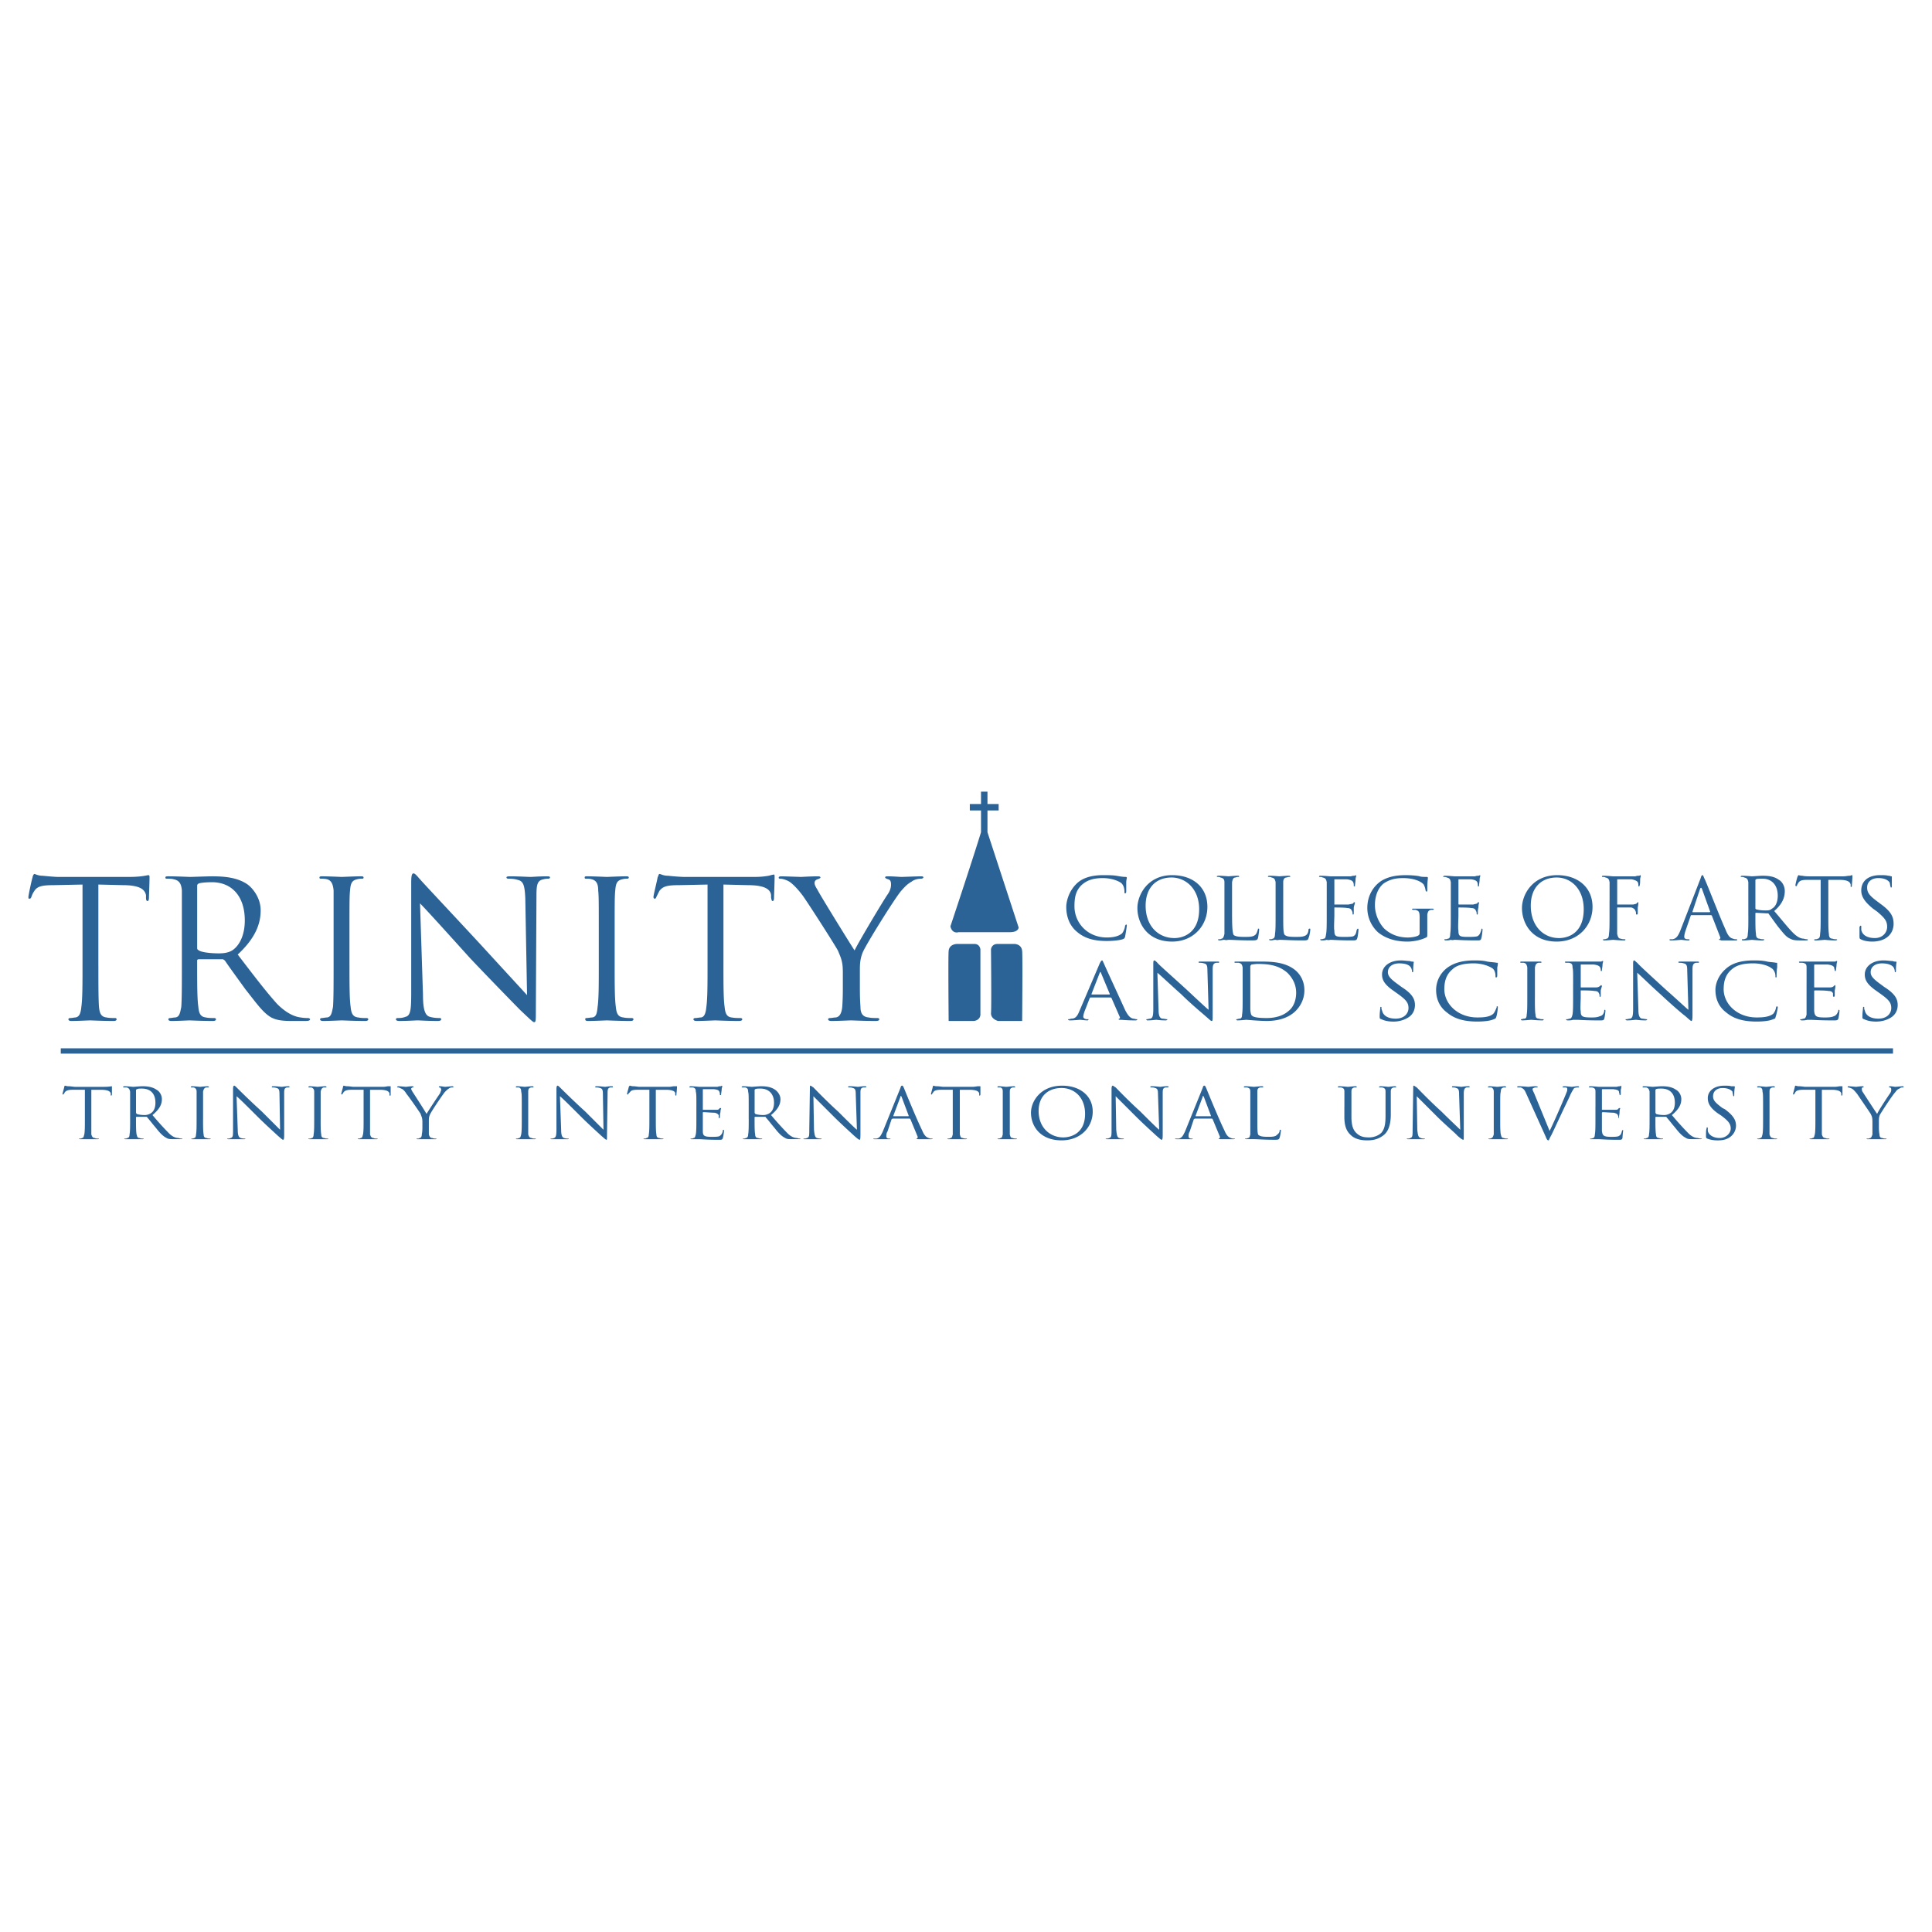 <svg xmlns="http://www.w3.org/2000/svg" width="2500" height="2500" viewBox="0 0 192.756 192.756"><path fill-rule="evenodd" clip-rule="evenodd" fill="#fff" d="M0 0h192.756v192.756H0V0z"/><path d="M9.816 96.35c0 1.818 0 3.285.059 4.105.059.588.176.998.763 1.057.235.059.704.059.88.059.059 0 .117.059.117.117 0 .117-.117.176-.293.176-1.056 0-2.229-.059-2.347-.059s-1.291.059-1.877.059c-.176 0-.293-.059-.293-.176 0-.059.059-.117.176-.117.176 0 .411-.059.528-.059.411-.059.528-.469.587-1.057.117-.82.117-2.287.117-4.105v-8.097l-2.875.059c-1.173 0-1.643.118-1.936.586-.234.352-.234.47-.293.587-.059.176-.117.176-.234.176-.059 0-.059-.059-.059-.176 0-.176.353-1.819.411-1.936 0-.118.117-.352.176-.352.117 0 .352.176.821.176.587.059 1.291.117 1.525.117h7.157c1.232 0 1.76-.176 1.877-.176.117 0 .117.117.117.176 0 .587-.059 1.937-.059 2.112 0 .176-.059.293-.118.293-.117 0-.176-.059-.176-.352v-.234c-.117-.528-.528-.998-2.347-.998l-2.405-.059v8.098h.001zM19.672 88.37c0-.117.059-.176.176-.235.176-.059.704-.117 1.291-.117 1.995 0 3.285 1.408 3.285 3.813 0 1.467-.528 2.464-1.173 2.934-.411.293-.938.352-1.408.352-.88 0-1.76-.117-1.995-.293-.118-.059-.176-.117-.176-.235V88.37zm-1.526 7.921c0 1.818 0 3.344-.059 4.164-.117.588-.176.998-.586 1.057-.176 0-.411.059-.528.059-.117 0-.176.059-.176.117 0 .117.117.176.293.176.586 0 1.76-.059 1.818-.059s1.291.059 2.347.059c.176 0 .293-.059.293-.176 0-.059-.059-.117-.176-.117-.176 0-.587 0-.822-.059-.586-.059-.704-.469-.762-1.057-.118-.82-.118-2.346-.118-4.164v-.47c0-.059.059-.117.176-.117h2.346c.118 0 .118.059.235.117.352.529 1.291 1.818 2.054 2.875 1.114 1.408 1.76 2.348 2.581 2.816.469.234.938.352 2.053.352h1.349c.353 0 .47-.059.47-.176 0-.059-.117-.117-.176-.117-.118 0-.411 0-.763-.059-.469-.059-1.291-.293-2.346-1.35-1.115-1.232-2.406-2.934-3.931-4.928 1.702-1.584 2.288-2.992 2.288-4.4 0-1.291-.821-2.229-1.291-2.581-.998-.704-2.288-.822-3.52-.822-.587 0-1.995.059-2.229.059-.117 0-1.291-.059-2.17-.059-.176 0-.293 0-.293.118 0 .117.059.117.176.117.176 0 .469 0 .645.059.586.117.763.469.821 1.114v7.452h.001zM34.867 96.291c0 1.877 0 3.344.117 4.164.059.588.176.998.763 1.057.234.059.646.059.821.059.117 0 .176.059.176.117 0 .117-.117.176-.293.176-1.056 0-2.229-.059-2.347-.059s-1.291.059-1.877.059c-.176 0-.293-.059-.293-.176 0-.059.059-.117.176-.117.117 0 .352-.059.528-.059.411-.059.469-.469.587-1.057.059-.82.059-2.287.059-4.164v-3.345-4.107c-.059-.645-.235-.997-.646-1.114-.234-.059-.469-.059-.587-.059-.117 0-.176 0-.176-.117 0-.118.117-.118.293-.118.645 0 1.819.059 1.936.059s1.291-.059 1.877-.059c.176 0 .293 0 .293.118 0 .117-.059.117-.176.117-.117 0-.234 0-.469.059-.528.117-.645.41-.704 1.114-.059.587-.059 1.115-.059 4.107v3.345h.001zM42.2 99.223c0 1.584.235 2.113.704 2.23.411.117.821.117.997.117.059 0 .118.059.118.117 0 .117-.118.176-.352.176-1.056 0-1.819-.059-1.995-.059-.176 0-.997.059-1.818.059-.234 0-.352-.059-.352-.176 0-.059.059-.117.176-.117.176 0 .469 0 .763-.117.528-.117.586-.705.586-2.406v-10.97c0-.704.059-.938.235-.938s.469.411.645.587c.293.352 3.168 3.402 6.101 6.57 1.878 2.054 3.99 4.341 4.576 4.988l-.176-9.681c-.059-1.232-.176-1.701-.763-1.818-.352-.118-.763-.118-.938-.118-.117 0-.176-.059-.176-.117 0-.118.176-.118.41-.118.821 0 1.76.059 1.995.059.176 0 .822-.059 1.584-.059.235 0 .352 0 .352.118 0 .059-.059.117-.176.117s-.235 0-.47.059c-.645.117-.704.586-.704 1.701l-.059 11.205c0 1.232 0 1.35-.176 1.35-.117 0-.352-.234-1.408-1.232-.176-.176-2.933-2.99-4.987-5.162-2.171-2.405-4.341-4.811-4.987-5.456l.295 9.091zM61.325 96.291c0 1.877 0 3.344.117 4.164.059.588.176.998.763 1.057.235.059.645.059.821.059.118 0 .176.059.176.117 0 .117-.117.176-.293.176-1.056 0-2.289-.059-2.347-.059-.117 0-1.29.059-1.877.059-.235 0-.293-.059-.293-.176 0-.059 0-.117.117-.117.176 0 .411-.059.587-.059.411-.059.469-.469.528-1.057.118-.82.118-2.287.118-4.164v-3.345c0-2.992 0-3.52-.059-4.107 0-.645-.176-.997-.646-1.114-.176-.059-.41-.059-.586-.059-.059 0-.117 0-.117-.117 0-.118.059-.118.293-.118.646 0 1.818.059 1.936.059.059 0 1.291-.059 1.819-.059.235 0 .352 0 .352.118 0 .117-.117.117-.176.117-.117 0-.235 0-.47.059-.528.117-.646.41-.704 1.114-.059.587-.059 1.115-.059 4.107v3.345zM72.178 96.35c0 1.818 0 3.285.117 4.105.059.588.176.998.704 1.057.293.059.704.059.88.059.117 0 .176.059.176.117 0 .117-.117.176-.352.176-1.056 0-2.229-.059-2.347-.059-.059 0-1.291.059-1.819.059-.235 0-.352-.059-.352-.176 0-.059.059-.117.176-.117.176 0 .411-.059.586-.059.353-.059.47-.469.528-1.057.117-.82.117-2.287.117-4.105v-8.097l-2.816.059c-1.231 0-1.643.118-1.994.586l-.293.587c-.059.176-.117.176-.176.176-.059 0-.117-.059-.117-.176 0-.176.411-1.819.411-1.936.059-.118.117-.352.176-.352.176 0 .352.176.88.176a21.01 21.01 0 0 0 1.525.117h7.099c.646 0 1.056-.059 1.408-.117.235-.059.411-.117.528-.117.059 0 .059.117.059.234 0 .587-.059 1.937-.059 2.112 0 .176-.059.293-.117.293-.117 0-.117-.059-.176-.352v-.234c-.059-.528-.528-.998-2.347-.998l-2.405-.059v8.098zM84.087 96.877c0-.998-.234-1.408-.469-1.995-.118-.293-2.816-4.517-3.52-5.514-.528-.704-.997-1.173-1.35-1.408-.293-.176-.704-.293-.88-.293-.117 0-.176 0-.176-.117 0-.059.059-.118.235-.118.411 0 1.877.059 1.995.059.117 0 .88-.059 1.701-.059.176 0 .234.059.234.118s-.117.117-.293.176c-.176.059-.293.176-.293.352 0 .235.117.411.293.704.293.587 3.344 5.515 3.696 6.043.352-.763 2.875-4.987 3.286-5.574.293-.411.352-.762.352-.997 0-.293-.059-.469-.293-.528-.176-.059-.293-.118-.293-.176 0-.118.117-.118.293-.118.528 0 1.173.059 1.349.059.118 0 1.525-.059 1.936-.059.117 0 .234 0 .234.118 0 .059-.117.117-.234.117-.234 0-.646.059-.938.293-.411.235-.646.47-1.056.938-.646.763-3.461 5.28-3.813 6.102-.293.704-.293 1.292-.293 1.877v1.701c0 .293 0 1.057.059 1.877 0 .588.176.998.822 1.057.235.059.704.059.879.059.118 0 .176.059.176.117 0 .117-.117.176-.352.176-1.114 0-2.347-.059-2.464-.059s-1.349.059-1.936.059c-.235 0-.352-.059-.352-.176 0-.059.059-.117.176-.117.176 0 .411-.059.587-.059.411-.059.587-.469.646-1.057.059-.82.059-1.584.059-1.936v-1.642h-.003zM94.647 101.863h2.522s.705-.059.646-.762v-6.395s-.059-.528-.588-.528h-1.76s-.763 0-.821.704c-.057.47.001 6.981.001 6.981zM101.98 101.863h-2.404s-.705-.176-.705-.762c.059-.529 0-6.395 0-6.395s.059-.528.646-.528h1.701s.703 0 .762.704c.059.41 0 6.981 0 6.981zM98.52 83.032v-2.171h1.115v-.646H98.52v-1.231h-.645v1.231h-1.116v.646h1.116v2.171c-.822 2.699-3.051 9.386-3.051 9.386s.117.763.821.587h5.104c.881 0 .881-.469.881-.469l-3.11-9.504zM107.496 93.005c-.881-.704-1.115-1.702-1.115-2.523 0-.528.234-1.525.998-2.288.527-.528 1.348-.88 2.697-.88.41 0 .881 0 1.291.059.352.059.645.117.939.117.117 0 .117.059.117.118s-.059.176-.059.469v.88c0 .118-.059.176-.117.176s-.059-.059-.059-.176c0-.352-.119-.704-.354-.88-.352-.234-.996-.469-1.818-.469-1.174 0-1.701.352-2.053.646-.646.586-.764 1.291-.764 2.17 0 1.643 1.291 3.109 3.227 3.109.646 0 1.174-.117 1.525-.411.178-.234.295-.586.295-.763.059-.059.059-.117.117-.117s.059.059.059.117-.117.822-.176 1.115c-.059.176-.117.176-.236.234-.352.118-1.055.176-1.584.176-1.346.001-2.227-.293-2.93-.879zM114.301 90.365c0-1.877 1.115-2.816 2.582-2.816 1.406 0 2.756 1.115 2.756 3.168 0 2.464-1.701 2.875-2.463 2.875-1.643-.001-2.875-1.233-2.875-3.227zm-.822.234c0 1.525.998 3.344 3.463 3.344 2.111 0 3.52-1.584 3.52-3.461 0-1.994-1.467-3.168-3.52-3.168-2.407 0-3.463 1.936-3.463 3.285zM122.924 91.362c0 1.232.059 1.819.176 1.936.178.117.412.176 1.057.176.527 0 .881 0 1.115-.234.117-.118.176-.352.234-.528 0-.059 0-.059.059-.059s.059 0 .059.117c0 .059-.059.587-.117.821-.059.176-.117.235-.586.235-1.291 0-1.879-.059-2.348-.059-.059 0-.234.059-.41 0-.176 0-.352.059-.469.059s-.178-.059-.178-.059c0-.059.061-.059.119-.059s.176 0 .234-.059c.176 0 .234-.234.293-.469v-3.344-1.819c0-.293-.117-.411-.41-.469-.059-.059-.176-.059-.295-.059 0 0-.059 0-.059-.059 0 0 .059-.059.178-.059.352 0 .938.059.996.059 0 0 .646-.059.939-.059.117 0 .117.059.117.059 0 .059 0 .059-.059.059s-.176 0-.293.059c-.236 0-.295.176-.354.469V91.362h.002zM128.029 91.362c0 1.232 0 1.819.176 1.936s.352.176 1.055.176c.471 0 .881 0 1.115-.234.117-.118.176-.352.176-.528.059-.059.059-.059.117-.059s.059 0 .059.117c0 .059-.059.587-.176.821-.059.176-.059.235-.527.235-1.291 0-1.877-.059-2.406-.059 0 0-.176.059-.352 0-.176 0-.352.059-.469.059s-.176-.059-.176-.059c0-.059 0-.059.059-.059.117 0 .234 0 .293-.059.176 0 .234-.234.234-.469.059-.353.059-.998.059-1.819v-1.525-1.819c-.059-.293-.117-.411-.41-.469-.059-.059-.234-.059-.293-.059s-.059 0-.059-.059c0 0 .059-.059.117-.059.41 0 .996.059.996.059.059 0 .705-.059.998-.059.059 0 .117.059.117.059 0 .059 0 .059-.059.059s-.176 0-.293.059c-.234 0-.352.176-.352.469V91.362h.001zM132.369 89.837v-1.819c-.059-.293-.117-.411-.41-.469-.059-.059-.234-.059-.293-.059h-.059c0-.059 0-.117.117-.117.41 0 .939.059.998.059h2.053c.176-.059.293-.059.352-.059s.117-.059.117-.059c.059 0 .059.059.059.117s-.059.118-.059.353c0 .117-.059.469-.059.586 0 .059 0 .059-.059.059s-.059 0-.059-.059 0-.235-.059-.352-.176-.234-.645-.293h-1.232v2.523h1.408c.234-.059.352-.059.469-.117.059-.117.059-.117.117-.117 0 0 .059 0 .059.059s-.059.176-.117.469v.528c0 .058 0 .176-.059.176s-.059-.059-.059-.059c0-.117 0-.176-.059-.293-.059-.118-.117-.294-.469-.294-.234-.059-1.115-.059-1.232-.059-.059 0-.059 0-.059.059v.763c0 .293-.059 1.291 0 1.466 0 .587.117.646.998.646.234 0 .645 0 .879-.059.234-.117.293-.293.352-.646.059-.059.059-.117.117-.117s.059.059.059.117c0 .118-.059.646-.117.821-.059.235-.176.235-.527.235-1.291 0-1.877-.059-2.17-.059 0 0-.178.059-.354 0-.176.059-.352.059-.527.059-.059 0-.117-.059-.117-.059 0-.059 0-.059.059-.059s.176 0 .293-.059c.176 0 .176-.176.234-.469.059-.353.059-.998.059-1.819v-1.524h.001zM141.639 91.656c0-.704-.059-.763-.41-.88h-.293l-.059-.059c0-.059.059-.059.117-.059H142.871c.117 0 .176 0 .176.059l-.059.059h-.234c-.234.059-.293.176-.352.469v1.819c0 .411 0 .411-.117.469-.588.293-1.35.411-1.877.411-.705 0-1.938-.117-2.936-.938a3.31 3.31 0 0 1-1.055-2.406c0-1.349.703-2.288 1.467-2.757.82-.47 1.701-.528 2.404-.528.529 0 1.174.059 1.35.117s.469.059.705.059c.117 0 .117.059.117.118 0 .118-.059.352-.059 1.173 0 .117 0 .176-.117.176 0 0 0-.059-.059-.117 0-.117-.061-.352-.178-.586-.234-.293-.938-.646-2.053-.646-.586 0-1.232.059-1.936.528-.527.411-.881 1.174-.881 2.171 0 1.173.646 2.053.939 2.347.703.646 1.525.88 2.348.88.293 0 .762-.059.996-.176.117-.059.176-.117.176-.293v-1.41h.003zM144.748 89.837v-1.819c-.059-.293-.117-.411-.41-.469-.059-.059-.234-.059-.293-.059h-.059c0-.059.059-.117.117-.117.41 0 .996.059.996.059h2.055c.176-.059.293-.059.352-.059s.117-.059.176-.059v.117c0 .058-.059.118-.059.353 0 .117-.059.469-.059.586 0 .059 0 .059-.059.059s-.059 0-.059-.059 0-.235-.059-.352-.176-.234-.646-.293h-1.172c-.059 0-.059 0-.059.059v2.347c0 .059 0 .117.059.117h1.408c.176-.059.293-.059.41-.117.059-.117.059-.117.117-.117 0 0 .059 0 .059.059s-.059.176-.059.469c-.059.176-.059.47-.059.528s0 .176-.059.176-.059-.059-.059-.059c0-.117 0-.176-.059-.293-.059-.118-.117-.294-.471-.294-.234-.059-1.113-.059-1.23-.059-.059 0-.059 0-.059.059v.763c0 .293-.059 1.291 0 1.466 0 .587.117.646.996.646.234 0 .646 0 .881-.059.234-.117.293-.293.41-.646 0-.059 0-.117.059-.117s.059.059.059.117c0 .118-.059.646-.117.821-.059.235-.117.235-.469.235-1.35 0-1.936-.059-2.23-.059 0 0-.176.059-.352 0-.176.059-.352.059-.527.059-.059 0-.117-.059-.117-.059 0-.059 0-.059.059-.059.117 0 .176 0 .293-.059.176 0 .234-.176.234-.469.059-.353.059-.998.059-1.819v-1.524h.002zM152.727 90.365c0-1.877 1.115-2.816 2.582-2.816 1.408 0 2.699 1.115 2.699 3.168 0 2.464-1.643 2.875-2.465 2.875-1.584-.001-2.816-1.233-2.816-3.227zm-.879.234c0 1.525.996 3.344 3.461 3.344 2.17 0 3.578-1.584 3.578-3.461 0-1.994-1.525-3.168-3.52-3.168-2.465 0-3.519 1.936-3.519 3.285zM160.588 89.837v-1.819c-.059-.293-.117-.411-.41-.469-.059-.059-.234-.059-.293-.059h-.059c0-.059 0-.117.117-.117.41 0 .938.059.996.059h2.23c.117-.059.293-.059.352-.059s.117-.059.117-.059c.059 0 .059.059.059.117s-.059.118-.059.353c0 .117 0 .469-.059.586 0 0 0 .059-.059.059s-.059 0-.059-.059c0-.117 0-.235-.059-.352s-.293-.234-.645-.293h-1.35c-.059 0-.059 0-.059.117v2.347c0 .059 0 .059.059.059h1.525c.234-.059.352-.059.41-.176.059-.059.059-.059.117-.059v.059c0 .059 0 .176-.059.469v.528c0 .117 0 .176-.117.176 0 0-.059 0-.059-.059 0-.117 0-.234-.059-.293 0-.118-.176-.294-.41-.353h-1.35c-.059 0-.059 0-.059.059v2.582c.059.234.117.469.352.469.117.059.352.059.41.059s.059 0 .059.059c0 0 0 .059-.117.059-.469 0-1.057-.059-1.115-.059s-.586.059-.879.059c-.059 0-.117 0-.117-.059s0-.059.059-.059c.117 0 .176 0 .293-.059.176 0 .234-.234.234-.469.059-.353.059-.998.059-1.819v-1.525h.004zM168.859 91.01v-.059l.764-2.288c.059-.117.117-.117.176 0l.822 2.288s0 .059-.059.059h-1.703zm-1.23 1.878c-.176.411-.354.762-.764.821h-.234c-.058 0-.059 0-.059.059s.059.059.176.059c.41 0 .881-.059.998-.059.059 0 .469.059.645.059.117 0 .176 0 .176-.059s-.059-.059-.117-.059h-.059c-.176 0-.352-.059-.352-.234s.059-.411.117-.586l.527-1.525c0-.059.059-.059.117-.059h1.879c.059 0 .059 0 .117.059l.82 2.112c.059.117 0 .176-.059.234-.059 0-.059 0-.059.059 0 0 .117 0 .234.059h1.408c.117 0 .176 0 .176-.059s0-.059-.059-.059c-.117 0-.234 0-.352-.059-.234-.059-.469-.176-.762-.938-.588-1.291-1.938-4.811-2.113-5.104-.117-.293-.117-.293-.176-.293s-.117.059-.176.293l-2.049 5.279zM175.137 87.784l.059-.059c.119-.059.354-.059.646-.059.939 0 1.525.646 1.525 1.702 0 .646-.234 1.114-.586 1.291-.178.176-.412.176-.646.176-.41 0-.762-.059-.939-.117-.059-.059-.059-.059-.059-.118v-2.816zm-.703 3.578c0 .821 0 1.466-.059 1.819 0 .234-.059.469-.234.469-.059.059-.176.059-.293.059-.059 0-.059 0-.059.059s.059.059.176.059c.234 0 .82-.059.82-.059.059 0 .588.059 1.057.059.117 0 .176-.059.176-.059 0-.059 0-.059-.059-.059-.117 0-.293 0-.41-.059-.293 0-.354-.234-.354-.469-.059-.353-.059-.998-.059-1.819v-.235s0-.059.059-.059l1.115.059h.117c.176.235.588.821.939 1.291.527.646.82 1.056 1.232 1.232.234.117.41.176.938.176h.646c.117 0 .176 0 .176-.059s0-.059-.059-.059-.178 0-.352-.059c-.236 0-.588-.117-1.057-.586-.527-.528-1.115-1.291-1.877-2.17.82-.704 1.055-1.35 1.055-1.995 0-.586-.352-.997-.586-1.114-.469-.353-1.057-.411-1.643-.411-.234 0-.939.059-1.057.059 0 0-.586-.059-.996-.059-.059 0-.117.059-.117.059 0 .059 0 .059.059.059s.234 0 .293.059c.293.059.352.176.41.469v3.343h.003zM182.412 91.362c0 .821 0 1.466.059 1.819 0 .234.059.469.352.469.117.059.293.059.352.059s.119 0 .119.059c0 0-.061.059-.178.059-.469 0-1.055-.059-1.055-.059-.059 0-.646.059-.881.059-.117 0-.176 0-.176-.059s.059-.059.117-.059.176 0 .234-.059c.178 0 .234-.234.234-.469.059-.353.059-.998.059-1.819v-3.579h-1.289c-.588 0-.764.059-.939.293-.059.118-.117.176-.117.235-.059.059-.059.118-.117.118 0 0-.059-.059-.059-.118s.176-.822.234-.88l.059-.117c.059 0 .176.059.41.059.234.059.588.059.705.059h3.344c.293 0 .469-.059.645-.059.117 0 .176-.059.234-.059s.059.059.059.117c0 .294-.059.88-.059.939 0 .059 0 .118-.059.118s-.059 0-.059-.118v-.117c-.059-.235-.234-.469-1.113-.469h-1.115v3.578zM185.639 93.708c-.117-.059-.117-.117-.117-.352v-.88c.059-.059.059-.118.117-.118 0 0 .059 0 .059.059v.352c.117.587.703.821 1.35.821.82 0 1.232-.586 1.232-1.114 0-.587-.234-.88-.998-1.525l-.41-.293c-.939-.763-1.174-1.291-1.174-1.819 0-.938.703-1.525 1.877-1.525.352 0 .588 0 .822.059.176 0 .234.059.293.059s.059 0 .059.059v.88c0 .118 0 .176-.059.176s-.059 0-.059-.059c-.059-.118-.059-.353-.117-.47-.059-.059-.293-.411-1.115-.411-.645 0-1.115.352-1.115.939 0 .528.236.821 1.115 1.467l.234.176c1.057.763 1.291 1.291 1.291 1.994 0 .353-.117.998-.762 1.408-.354.235-.881.352-1.35.352-.412 0-.822-.058-1.173-.235zM108.963 99.223c-.061 0-.061 0-.061-.059l.822-2.111c.059-.117.059-.117.117 0l.881 2.111c0 .059 0 .059-.059.059h-1.7zm-1.291 1.701c-.176.412-.354.705-.764.705-.059 0-.176.059-.293.059h-.059c0 .059.059.117.176.117.41 0 .939-.059 1.057-.059.059 0 .469.059.703.059.059 0 .117-.059.117-.117h-.176c-.176 0-.352-.117-.352-.234 0-.176.059-.352.117-.529l.527-1.348c.059-.059.059-.059.117-.059h1.938c.059 0 .059 0 .117.059l.82 1.877c.059.117 0 .176-.059.176l-.059.059c0 .059.117.059.293.059.646.059 1.291.059 1.408.059s.176-.059.176-.117h-.059c-.117 0-.234-.059-.352-.059-.234-.059-.469-.176-.82-.881-.529-1.172-1.996-4.341-2.113-4.634-.117-.235-.117-.293-.176-.293s-.117.059-.234.293l-2.05 4.808zM115.592 100.748c0 .588.117.822.352.881.176 0 .41.059.469.059h.059c0 .059-.059.117-.176.117-.527 0-.879-.059-.938-.059s-.471.059-.881.059c-.059 0-.117-.059-.117-.117h.059c.059 0 .234-.059.352-.059.234-.059.293-.293.293-.998v-4.399c0-.293 0-.411.117-.411.059 0 .236.176.295.235.117.176 1.525 1.407 2.934 2.698.879.822 1.877 1.76 2.17 1.994l-.117-3.93c0-.469-.059-.646-.352-.704-.178-.059-.354-.059-.471-.059-.059 0-.059-.059-.059-.059 0-.059.059-.059.176-.059h1.759c.061 0 .119 0 .119.059 0 0 0 .059-.059.059h-.236c-.293.059-.352.235-.352.704v4.518c0 .527 0 .586-.117.586-.059 0-.176-.117-.645-.527-.059-.059-1.408-1.174-2.348-2.113-1.055-.938-2.111-1.936-2.404-2.17l.118 3.695zM124.744 98.051v-1.644c0-.058.059-.116.117-.176.059 0 .41-.059.586-.059 1.115 0 2.111.118 2.992.88.352.352.879.998.879 1.994 0 .705-.234 1.408-.762 1.82-.527.469-1.291.703-2.17.703-1.057 0-1.408-.117-1.525-.293-.059-.059-.117-.41-.117-.588v-2.637zm-.764 1.467c0 .762 0 1.406-.059 1.701 0 .234-.059.41-.234.41-.117 0-.234.059-.293.059h-.059c0 .059.059.117.117.117.293 0 .879-.059.879-.059.117 0 1.291.117 2.055.117 1.525 0 2.346-.527 2.756-.881.529-.469.998-1.23.998-2.17 0-.938-.41-1.584-.881-1.994-1.113-.939-2.756-.88-3.695-.88h-1.232-.996c-.117 0-.176 0-.176.059s.059.059.117.059h.293c.293.059.352.176.41.47v2.992zM137.826 101.688c-.176-.059-.176-.059-.176-.293 0-.412.059-.705.059-.822 0-.059 0-.117.059-.117s.059 0 .059.059c0 .117 0 .176.059.293.117.588.703.822 1.35.822.879 0 1.289-.527 1.289-1.057 0-.527-.234-.82-1.055-1.408l-.41-.293c-.939-.645-1.174-1.113-1.174-1.643 0-.821.762-1.408 1.877-1.408.352 0 .646.059.881.059.176.059.234.059.293.059s.117 0 .117.059c0 0-.059.294-.059.822 0 .117 0 .176-.059.176s-.059-.059-.059-.117-.059-.293-.117-.352c-.059-.118-.293-.411-1.174-.411-.588 0-1.115.293-1.115.88 0 .41.293.705 1.115 1.291l.234.176c1.115.703 1.35 1.232 1.35 1.818 0 .352-.117.939-.762 1.291a2.802 2.802 0 0 1-1.41.352c-.41-.002-.82-.061-1.172-.236zM144.396 101.043c-.881-.646-1.115-1.525-1.115-2.289 0-.527.176-1.408.998-2.111.586-.47 1.408-.822 2.816-.822.352 0 .879 0 1.289.117.354.059.646.059.939.118.117 0 .117 0 .117.059s0 .177-.059.411v.82c0 .117-.059.176-.117.176s-.059-.059-.059-.176c0-.293-.117-.645-.352-.762-.352-.234-1.057-.47-1.818-.47-1.232 0-1.82.293-2.113.587-.645.527-.82 1.232-.82 1.994 0 1.467 1.35 2.816 3.285 2.816.703 0 1.232-.059 1.584-.352.176-.178.293-.529.352-.646 0-.117 0-.117.059-.117s.059.059.059.117-.059.705-.176.998c-.059.117-.059.117-.234.176-.352.176-1.057.234-1.643.234-1.349.001-2.288-.292-2.992-.878zM153.137 99.518c0 .762 0 1.406.061 1.701 0 .234.059.41.352.41.117.059.293.059.41.059h.059c0 .059-.059.117-.117.117-.527 0-1.115-.059-1.115-.059-.059 0-.645.059-.938.059-.059 0-.117-.059-.117-.117h.059c.059 0 .176-.059.293-.059.176 0 .234-.176.234-.41.059-.295.059-.939.059-1.701v-1.35-1.643c-.059-.294-.117-.411-.352-.47h-.234c-.058 0-.117 0-.117-.059s.059-.059.176-.059h1.819c.059 0 .117 0 .117.059s0 .059-.059.059h-.234c-.234.059-.293.176-.354.47V99.518h-.002zM156.951 98.168c0-1.174 0-1.408-.059-1.643 0-.294-.059-.411-.352-.47h-.354l-.059-.059c0-.059.059-.059.176-.059h3.463c.059-.059.117-.059.176-.059v.059c0 .059-.059.176-.059.353 0 .116-.059.41-.059.527 0 .059 0 .059-.059.059s-.059 0-.059-.059 0-.176-.059-.293c-.059-.118-.178-.234-.646-.294h-1.232c-.058 0-.059 0-.059.06v2.17c0 .059 0 .059.059.059h1.408c.234 0 .354-.059.412-.117.117-.059.117-.117.176-.117 0 0 .059.059.059.117 0 0-.059.176-.117.41v.471c0 .059 0 .174-.059.174s-.059-.057-.059-.115 0-.119-.059-.236c-.061-.117-.119-.234-.471-.234-.234-.059-1.174-.059-1.291-.059-.059 0-.059 0-.059.059v.646c0 .293-.059 1.172 0 1.35 0 .527.117.645 1.057.645.234 0 .586 0 .822-.117.293-.059.41-.234.469-.527 0-.119 0-.119.059-.119s.059.059.059.119c0 .057-.059.586-.117.762s-.117.176-.527.176c-1.35 0-1.938-.059-2.23-.059h-.352c-.176.059-.41.059-.527.059-.119 0-.178-.059-.178-.117h.119c.059 0 .176-.059.234-.059.176 0 .234-.176.293-.41.059-.352.059-.939.059-1.701v-1.352h.002zM163.463 100.748c0 .588.117.822.352.881.176 0 .352.059.471.059h.059c0 .059-.059.117-.178.117-.527 0-.879-.059-.938-.059-.117 0-.469.059-.881.059-.117 0-.176-.059-.176-.117h.117c.058 0 .234-.059.354-.059.234-.059.293-.293.293-.998v-4.399c0-.293 0-.411.117-.411.059 0 .176.176.293.235.117.176 1.467 1.407 2.875 2.698.938.822 1.936 1.76 2.229 1.994l-.117-3.93c0-.469-.059-.646-.352-.704-.176-.059-.352-.059-.469-.059-.059 0-.059-.059-.059-.059 0-.059.059-.059.176-.059h1.702c.117 0 .176 0 .176.059 0 0 0 .059-.059.059h-.234c-.293.059-.354.235-.354.704v4.518c0 .527-.059.586-.117.586s-.176-.117-.645-.527c-.117-.059-1.408-1.174-2.406-2.113-1.055-.938-2.053-1.936-2.346-2.17l.117 3.695zM172.264 101.043c-.881-.646-1.115-1.525-1.115-2.289 0-.527.234-1.408 1.057-2.111.527-.47 1.348-.822 2.756-.822.354 0 .881 0 1.35.117.293.059.588.059.881.118.117 0 .117 0 .117.059v.411c-.059.293-.059.703-.059.82s0 .176-.059.176-.059-.059-.059-.176c0-.293-.176-.645-.412-.762-.293-.234-.996-.47-1.818-.47-1.23 0-1.76.293-2.111.587-.645.527-.822 1.232-.822 1.994 0 1.467 1.35 2.816 3.287 2.816.703 0 1.23-.059 1.643-.352.176-.178.293-.529.293-.646.059-.117.059-.117.117-.117 0 0 .059.059.059.117s-.117.705-.234.998c0 .117-.059.117-.234.176-.354.176-1.057.234-1.643.234-1.352.001-2.291-.292-2.994-.878zM180.242 98.168v-1.643c0-.294-.059-.411-.412-.47h-.293l-.059-.059c0-.059.059-.059.117-.059h3.52c.059-.059.117-.059.117-.059.061 0 .061 0 .061.059s-.061.176-.061.353c0 .116-.059.41-.059.527 0 .059-.059.059-.059.059-.059 0-.059 0-.059-.059s-.059-.176-.059-.293c-.059-.118-.176-.234-.645-.294h-1.291s-.059 0-.059.06v2.17c0 .059.059.059.059.059h1.467c.235 0 .352-.059.41-.117s.117-.117.176-.117v.117s0 .176-.059.41v.471c0 .059 0 .174-.117.174 0 0-.059-.057-.059-.115v-.236c-.059-.117-.117-.234-.469-.234-.234-.059-1.174-.059-1.291-.059-.059 0-.117 0-.117.059v1.996c.059.527.176.645 1.057.645.234 0 .645 0 .879-.117.234-.059.354-.234.471-.527 0-.119 0-.119.059-.119s.059.059.059.119c0 .057-.059.586-.117.762s-.178.176-.529.176c-1.348 0-1.994-.059-2.229-.059h-.352c-.178.059-.412.059-.529.059s-.176-.059-.176-.117h.117c.058 0 .176-.059.236-.059.174 0 .234-.176.293-.41v-3.053h.002zM185.99 101.688c-.176-.059-.176-.059-.176-.293 0-.412.059-.705.059-.822 0-.059 0-.117.059-.117s.059 0 .059.059c0 .117 0 .176.059.293.117.588.705.822 1.35.822.881 0 1.291-.527 1.291-1.057 0-.527-.234-.82-1.057-1.408l-.41-.293c-.939-.645-1.174-1.113-1.174-1.643 0-.821.764-1.408 1.877-1.408.354 0 .646.059.881.059.176.059.234.059.293.059s.117 0 .117.059c0 0-.059.294-.059.822 0 .117 0 .176-.059.176s-.059-.059-.059-.117-.059-.293-.117-.352c-.059-.118-.352-.411-1.174-.411-.586 0-1.113.293-1.113.88 0 .41.293.705 1.113 1.291l.234.176c1.115.703 1.35 1.232 1.35 1.818 0 .352-.117.939-.762 1.291-.41.234-.881.352-1.408.352-.41-.002-.822-.061-1.174-.236zM9.112 111.66v1.525c.059.176.118.352.353.352.059.059.234.059.352.059h.059c0 .061-.059.061-.176.061H7.999c-.059 0-.117 0-.117-.061h.059c.059 0 .176 0 .234-.059.176 0 .176-.176.234-.352.059-.293.059-.879.059-1.525v-2.934H7.293c-.47 0-.646.059-.821.236-.059.117-.059.117-.117.176 0 .059-.059.059-.059.059-.059 0-.059 0-.059-.059s.176-.646.176-.705.059-.117.059-.117c.059 0 .176.059.352.059.235 0 .528.059.646.059h2.934c.469 0 .704-.059.763-.059v.823c0 .059-.059.117-.059.117-.059 0-.059-.059-.059-.117v-.117c-.059-.176-.235-.354-.998-.354h-.939v2.933zM13.571 108.727s.059-.059.117-.059c.059-.059.235-.059.47-.059.88 0 1.349.529 1.349 1.408 0 .529-.176.881-.469 1.057a1.136 1.136 0 0 1-.587.176c-.352 0-.704-.059-.821-.117 0-.059-.059-.059-.059-.117v-2.289zm-.587 2.933c0 .646 0 1.232-.059 1.525 0 .176-.059.352-.234.352-.059.059-.117.059-.235.059h-.059c0 .061.059.061.117.061h1.702c.117 0 .117 0 .117-.061h-.059c-.058 0-.234 0-.352-.059-.235 0-.235-.176-.293-.352-.059-.293-.059-.879-.059-1.525v-.176c0-.059.059-.059.059-.059h.997s.059 0 .059.059c.176.176.528.646.88 1.057.411.527.704.82 1.056.996.176.119.41.119.821.119h.528c.176 0 .235 0 .235-.061h-.118s-.117 0-.293-.059c-.176 0-.528-.059-.938-.469a30.385 30.385 0 0 1-1.643-1.818c.704-.586.938-1.057.938-1.584 0-.469-.293-.822-.528-.939-.411-.293-.939-.352-1.408-.352-.235 0-.822.059-.939.059 0 0-.528-.059-.88-.059-.059 0-.118.059-.118.059 0 .059.059.059.059.059h.293c.234.059.293.176.352.412V111.66h.002zM20.259 111.66c0 .646 0 1.232.059 1.525 0 .176.058.352.293.352.118.059.293.059.352.059h.059c0 .061-.059.061-.117.061h-1.701c-.117 0-.117 0-.117-.061h.059c.059 0 .117 0 .234-.059.117 0 .176-.176.176-.352.059-.293.059-.879.059-1.525v-1.232-1.523c0-.236-.118-.354-.293-.412h-.234s-.059 0-.059-.059c0 0 .059-.059.118-.059.293 0 .763.059.821.059 0 0 .528-.059.763-.059.059 0 .117.059.117.059 0 .059-.059.059-.059.059h-.235c-.176.059-.234.176-.293.412v2.755h-.002zM23.72 112.717c0 .586.118.762.293.82s.352.059.411.059h.059c0 .061-.059.061-.118.061h-1.584c-.059 0-.117 0-.117-.061h.059c.059 0 .176 0 .293-.059.234-.059.234-.234.234-.879v-3.99c0-.293.059-.352.118-.352.058 0 .176.117.234.176a76.875 76.875 0 0 0 2.523 2.406l1.818 1.818-.059-3.52c0-.471-.059-.588-.293-.646-.176-.059-.352-.059-.411-.059s-.059 0-.059-.059.059-.059.176-.059c.353 0 .704.059.821.059.059 0 .352-.059.646-.059.059 0 .117 0 .117.059s0 .059-.059.059h-.176c-.293.059-.293.234-.293.646v4.105c0 .471-.059.471-.118.471s-.117-.059-.527-.412c-.118-.117-1.232-1.113-2.054-1.936-.88-.879-1.76-1.76-2.053-1.994l.119 3.346zM31.992 111.66c0 .646 0 1.232.059 1.525 0 .176.059.352.294.352.117.059.293.059.352.059h.059c0 .061-.059.061-.117.061h-1.701c-.117 0-.176 0-.176-.061h.117c.058 0 .117 0 .234-.059.117 0 .176-.176.176-.352.059-.293.059-.879.059-1.525v-1.232-1.523c0-.236-.117-.354-.293-.412h-.234s-.059 0-.059-.059c0 0 .059-.059.117-.059.293 0 .763.059.821.059 0 0 .528-.059.763-.059.058 0 .117.059.117.059 0 .059-.059.059-.059.059h-.234c-.176.059-.235.176-.293.412v2.755h-.002zM36.92 111.66v1.525c.059.176.117.352.352.352.059.059.234.059.352.059h.059c0 .061-.059.061-.117.061h-.997-.763c-.059 0-.117 0-.117-.061h.059c.059 0 .176 0 .234-.059.176 0 .176-.176.235-.352.059-.293.059-.879.059-1.525v-2.934h-1.173c-.469 0-.646.059-.821.236-.059.117-.059.117-.117.176 0 .059-.059.059-.059.059s-.059 0-.059-.059.176-.646.176-.705.059-.117.059-.117c.059 0 .176.059.352.059.235 0 .528.059.646.059h2.933c.235 0 .411-.059.528-.059h.235v.823c0 .059 0 .117-.059.117s-.059-.059-.059-.117v-.117c-.059-.176-.235-.354-.998-.354h-.94v2.933zM42.141 111.895c0-.41-.117-.527-.176-.762-.059-.117-1.114-1.643-1.408-1.994-.176-.295-.352-.471-.528-.529-.118-.059-.235-.117-.293-.117s-.117 0-.117-.059c0 0 .059-.059.117-.059.176 0 .763.059.763.059.059 0 .352-.059.646-.059.117 0 .117.059.117.059 0 .059-.059.059-.117.059-.059.059-.118.059-.118.117 0 .117.059.176.118.295.117.176 1.291 1.994 1.408 2.229a63.148 63.148 0 0 1 1.349-2.053c.059-.176.118-.295.118-.354 0-.117-.059-.176-.118-.234-.117 0-.117 0-.117-.059 0 0 0-.059.117-.059.176 0 .411.059.528.059 0 0 .586-.059.704-.059.059 0 .117.059.117.059 0 .059-.059.059-.117.059-.059 0-.235 0-.353.117-.117.059-.234.176-.41.354-.235.293-1.35 1.936-1.467 2.229-.117.234-.117.469-.117.703v1.291c.059.176.117.352.352.352.117.059.293.059.352.059h.059c0 .061-.059.061-.118.061h-.997-.763c-.058 0-.117 0-.117-.061h.059c.117 0 .176 0 .234-.059.176 0 .235-.176.235-.352.059-.293.059-.586.059-.703v-.589h-.001zM52.701 111.66v1.525c.059.176.118.352.353.352.059.059.234.059.352.059h.059c0 .061-.059.061-.118.061h-.997-.763c-.059 0-.117 0-.117-.061h.059c.059 0 .176 0 .234-.059.176 0 .176-.176.235-.352.059-.293.059-.879.059-1.525v-1.232c0-1.113 0-1.289-.059-1.523 0-.236-.059-.354-.235-.412h-.234c-.058 0-.059 0-.059-.059 0 0 0-.059.117-.059.234 0 .763.059.763.059.059 0 .528-.059.763-.059.117 0 .117.059.117.059 0 .059 0 .059-.059.059h-.176c-.235.059-.294.176-.294.412v2.755zM55.986 112.717c0 .586.117.762.293.82.176.059.352.059.411.059h.059c0 .061-.059.061-.117.061h-1.584c-.118 0-.118 0-.118-.061h.059c.059 0 .176 0 .294-.059.176-.059.234-.234.234-.879v-3.99c0-.293.059-.352.117-.352s.176.117.234.176c.118.117 1.291 1.291 2.523 2.406l1.819 1.818-.059-3.52c0-.471-.059-.588-.293-.646-.176-.059-.352-.059-.411-.059s-.059 0-.059-.059.059-.059.176-.059c.352 0 .704.059.821.059.059 0 .293-.059.646-.059.059 0 .117 0 .117.059s0 .059-.059.059h-.176c-.294.059-.294.234-.294.646l-.059 4.105c0 .471 0 .471-.059.471s-.117-.059-.528-.412c-.117-.117-1.232-1.113-2.053-1.936-.88-.879-1.76-1.76-2.054-1.994l.12 3.346zM65.432 111.66c0 .646 0 1.232.059 1.525 0 .176.059.352.293.352.117.059.293.059.352.059h.059c0 .061-.059.061-.117.061h-.997-.763c-.059 0-.117 0-.117-.061h.059c.117 0 .176 0 .234-.059.176 0 .235-.176.235-.352.059-.293.059-.879.059-1.525v-2.934h-1.173c-.469 0-.646.059-.763.236l-.176.176c0 .059 0 .059-.059.059 0 0-.059 0-.059-.059s.176-.646.176-.705c.059-.059.059-.117.117-.117.059 0 .117.059.352.059.176 0 .469.059.587.059h2.933c.235 0 .411-.059.528-.059h.234c.058 0 .059 0 .059.059 0 .234-.059.705-.059.764s0 .117-.059.117c0 0-.059-.059-.059-.117v-.117c0-.176-.235-.354-.939-.354h-.997v2.933h.001zM69.479 110.428c0-1.113 0-1.289-.059-1.523 0-.236-.059-.354-.293-.412h-.293s-.059 0-.059-.059c0 0 .059-.059.117-.059.352 0 .88.059.88.059h1.818c.118-.059.235-.059.294-.059s.117-.059.117-.059c.058 0 .058.059.058.117 0 0-.058.117-.058.293 0 .059-.059.412-.059.471s0 .059-.059.059-.059 0-.059-.059 0-.176-.059-.293c-.059-.119-.117-.178-.528-.236h-1.056c-.058 0-.059 0-.059.059v1.938c0 .059 0 .059.059.059h1.232c.176 0 .293 0 .352-.117.059-.059.059-.059.118-.059 0 0 .059 0 .059.059 0 0-.059.117-.059.352-.059.176-.059.41-.059.469s0 .117-.059.117-.059 0-.059-.059v-.234c-.059-.059-.118-.176-.411-.234-.235 0-.997-.059-1.115-.059-.059 0-.059.059-.059.059v1.819c0 .469.117.586.88.586.235 0 .586 0 .763-.059.176-.117.293-.234.352-.527 0-.059 0-.117.059-.117s.059.059.059.117-.059.527-.117.703c-.059.178-.117.178-.411.178-1.173 0-1.702-.059-1.936-.059h-.762c-.059 0-.117 0-.117-.061h.059c.059 0 .176 0 .234-.059.176 0 .176-.176.235-.352.059-.293.059-.879.059-1.525v-1.234h.001zM75.288 108.727l.059-.059c.117-.059.293-.059.528-.059.821 0 1.349.529 1.349 1.408 0 .529-.176.881-.469 1.057-.176.117-.41.176-.586.176-.352 0-.704-.059-.821-.117 0-.059-.059-.059-.059-.117v-2.289h-.001zm-.587 2.933c0 .646 0 1.232-.059 1.525 0 .176-.059.352-.234.352-.059.059-.176.059-.235.059h-.059c0 .061.059.061.117.061h1.701c.059 0 .117 0 .117-.061h-.059c-.059 0-.235 0-.353-.059-.234 0-.293-.176-.293-.352-.059-.293-.059-.879-.059-1.525v-.176c0-.059.059-.059.059-.059h.998s.059 0 .059.059c.176.176.528.646.88 1.057.411.527.704.82 1.056.996.176.119.352.119.821.119h.527c.176 0 .176 0 .176-.061h-.059c-.059 0-.118 0-.293-.059-.176 0-.528-.059-.939-.469a30.733 30.733 0 0 1-1.643-1.818c.704-.586.938-1.057.938-1.584 0-.469-.352-.822-.528-.939-.411-.293-.938-.352-1.408-.352-.235 0-.822.059-.938.059 0 0-.528-.059-.88-.059-.059 0-.118.059-.118.059 0 .059.059.059.059.059h.294c.234.059.293.176.293.412.059.234.059.41.059 1.523v1.233h.003zM81.212 112.717c.059.586.118.762.294.82.176.059.352.059.41.059h.059c0 .061-.059.061-.118.061h-1.584c-.059 0-.117 0-.117-.061h.059c.059 0 .176 0 .293-.059.235-.059.235-.234.235-.879l.059-3.99c0-.293 0-.352.059-.352s.176.117.293.176c.117.117 1.232 1.291 2.464 2.406.762.762 1.584 1.584 1.877 1.818l-.117-3.52c0-.471-.059-.588-.294-.646-.117-.059-.293-.059-.352-.059s-.118 0-.118-.059.118-.059.176-.059c.352 0 .704.059.821.059.059 0 .352-.059.646-.059.117 0 .176 0 .176.059s-.059.059-.117.059h-.176c-.293.059-.293.234-.293.646v4.105c0 .471-.059.471-.059.471-.117 0-.176-.059-.586-.412-.118-.117-1.232-1.113-2.053-1.936l-1.995-1.994.058 3.346zM89.133 111.367v-.059l.704-1.877c0-.117.059-.117.117 0l.704 1.877v.059h-1.525zm-1.056 1.526c-.176.352-.293.645-.646.703H87.138c0 .061 0 .061.117.061h1.467c.117 0 .117 0 .117-.061h-.118c-.176 0-.293-.059-.293-.234 0-.117 0-.293.118-.469l.41-1.232c.059 0 .059-.059.117-.059h1.643c.059 0 .059 0 .117.059l.704 1.701c.059.117 0 .176-.059.234h-.059c0 .061.117.061.235.061h1.231c.059 0 .176 0 .176-.061h-.117c-.059 0-.176 0-.293-.059-.176-.059-.411-.176-.646-.762-.528-1.057-1.701-3.932-1.818-4.225-.117-.234-.117-.234-.176-.234-.059 0-.117 0-.176.234l-1.758 4.343zM95.762 111.66v1.525c.059.176.059.352.293.352.118.059.294.059.352.059h.059c0 .061 0 .061-.117.061h-1.702c-.118 0-.118 0-.118-.061h.059c.059 0 .176 0 .235-.059.176 0 .176-.176.234-.352v-4.459h-1.115c-.469 0-.704.059-.821.236-.059.117-.117.117-.117.176s-.059.059-.059.059c-.059 0-.059 0-.059-.059s.176-.646.176-.705.059-.117.059-.117c.059 0 .118.059.352.059s.528.059.646.059h2.874c.293 0 .469-.059.586-.059h.178c.059 0 .059 0 .059.059v.764c0 .059-.059.117-.059.117-.061 0-.061-.059-.061-.117v-.117c-.059-.176-.234-.354-.997-.354h-.938v2.933h.001zM100.748 111.66v1.525c.059.176.059.352.293.352.119.059.295.059.354.059h.059c0 .061 0 .061-.117.061h-1.701c-.059 0-.117 0-.117-.061h.059c.059 0 .176 0 .234-.059.176 0 .176-.176.234-.352V110.428v-1.523c0-.236-.059-.354-.234-.412h-.234c-.058 0-.059 0-.059-.059 0 0 0-.059.117-.059.234 0 .703.059.762.059s.529-.059.764-.059c.117 0 .117.059.117.059 0 .059 0 .059-.059.059h-.178c-.234.059-.293.176-.293.412v2.755h-.001zM103.623 110.84c0-1.525.998-2.289 2.289-2.289 1.23 0 2.346.881 2.346 2.582 0 1.994-1.467 2.346-2.17 2.346-1.35 0-2.465-.997-2.465-2.639zm-.762.176c0 1.291.879 2.758 3.051 2.758 1.877 0 3.109-1.291 3.109-2.875s-1.291-2.582-3.051-2.582c-2.171-.001-3.109 1.583-3.109 2.699zM111.367 112.717c.059.586.117.762.293.82s.352.059.41.059h.061c0 .061-.061.061-.119.061h-1.584c-.059 0-.117 0-.117-.061h.059c.059 0 .178 0 .295-.059.234-.059.234-.234.234-.879v-3.99c0-.293.059-.352.117-.352s.176.117.293.176c.117.117 1.232 1.291 2.465 2.406.762.762 1.584 1.584 1.877 1.818l-.117-3.52c0-.471-.059-.588-.295-.646-.117-.059-.293-.059-.41-.059 0 0-.059 0-.059-.059s.059-.059.176-.059c.354 0 .705.059.822.059.059 0 .352-.059.645-.059.117 0 .176 0 .176.059s-.059.059-.117.059h-.176c-.293.059-.293.234-.293.646v4.105c0 .471-.059.471-.117.471s-.117-.059-.527-.412c-.119-.117-1.232-1.113-2.055-1.936l-1.994-1.994.057 3.346zM119.287 111.367v-.059l.705-1.877c0-.117.059-.117.117 0l.703 1.877v.059h-1.525zm-1.057 1.526c-.176.352-.293.645-.645.703H117.234c0 .061.059.061.176.061h1.467c.117 0 .117 0 .117-.061h-.118c-.176 0-.293-.059-.293-.234 0-.117 0-.293.117-.469l.41-1.232c.059 0 .059-.059.117-.059h1.643c.059 0 .059 0 .117.059l.705 1.701c.059.117 0 .176-.059.234h-.059c0 .061.117.061.234.061h1.23c.059 0 .178 0 .178-.061h-.119c-.059 0-.176 0-.293-.059-.176-.059-.41-.176-.645-.762-.527-1.057-1.701-3.932-1.818-4.225-.117-.234-.117-.234-.176-.234s-.117 0-.176.234l-1.759 4.343zM125.447 111.66c0 1.057 0 1.467.117 1.584.176.117.352.176.939.176.41 0 .762 0 .938-.234a.493.493 0 0 0 .234-.41c0-.059 0-.059.059-.059s.059 0 .059.117c0 .059-.059.469-.117.645-.059.178-.059.236-.469.236-1.174 0-1.643-.059-2.111-.059h-.764c-.059 0-.117 0-.117-.061h.059c.059 0 .176 0 .234-.059.176 0 .176-.176.236-.352V110.427v-1.523c0-.236-.061-.354-.354-.412h-.234c-.058 0-.059 0-.059-.059 0 0 .059-.059.117-.059.352 0 .822.059.881.059s.586-.059.82-.059c.117 0 .117.059.117.059 0 .059 0 .059-.059.059h-.234c-.234.059-.293.176-.293.412V111.66h.001zM134.131 110.428v-1.523c0-.236-.061-.354-.354-.412h-.234c-.058 0-.059 0-.059-.059 0 0 0-.059.117-.059.352 0 .822.059.881.059s.527-.059.762-.059c.117 0 .117.059.117.059 0 .059 0 .059-.059.059h-.176c-.234.059-.293.176-.293.412v2.521c0 .998.234 1.408.586 1.701.354.293.705.352 1.174.352s.939-.176 1.232-.469c.352-.41.41-.998.41-1.701v-.881-1.523c0-.236-.059-.354-.352-.412h-.234c-.058 0-.059 0-.059-.059 0 0 .059-.059.117-.059.352 0 .762.059.82.059s.412-.059.646-.059c.117 0 .117.059.117.059 0 .059 0 .059-.059.059h-.176c-.236.059-.295.176-.295.412v2.287c0 .703-.117 1.584-.703 2.053-.588.471-1.174.529-1.643.529-.234 0-1.057 0-1.584-.471-.41-.352-.703-.82-.703-1.877v-.998h.004zM141.404 112.717c.059.586.117.762.352.82.117.059.293.059.352.059h.059c0 .061-.059.061-.117.061H140.468c-.059 0-.119 0-.119-.061h.061c.059 0 .234 0 .293-.059.234-.059.234-.234.234-.879l.059-3.99c0-.293 0-.352.059-.352s.176.117.293.176c.117.117 1.232 1.291 2.465 2.406.762.762 1.643 1.584 1.877 1.818l-.117-3.52c0-.471-.059-.588-.295-.646-.117-.059-.293-.059-.352-.059s-.059 0-.059-.059.059-.059.117-.059c.354 0 .764.059.822.059s.352-.059.645-.059c.117 0 .176 0 .176.059s-.059.059-.117.059h-.176c-.234.059-.293.234-.293.646v4.105c0 .471 0 .471-.059.471s-.176-.059-.586-.412c-.059-.117-1.232-1.113-2.055-1.936l-1.994-1.994.057 3.346zM149.676 111.66c0 .646 0 1.232.059 1.525.059.176.059.352.293.352.119.059.295.059.354.059h.059c0 .061 0 .061-.117.061h-1.701c-.117 0-.117 0-.117-.061h.059c.059 0 .176 0 .234-.059.117 0 .176-.176.234-.352V110.428v-1.523c0-.236-.117-.354-.234-.412h-.293s-.061 0-.061-.059c0 0 .061-.059.178-.059.234 0 .703.059.762.059s.527-.059.764-.059c.059 0 .117.059.117.059 0 .059 0 .059-.059.059h-.178c-.234.059-.293.176-.293.412-.059.234-.059.41-.059 1.523v1.232h-.001zM154.604 112.834c.471-.939 1.525-3.402 1.701-3.871.061-.119.061-.236.061-.295s0-.117-.119-.176h-.293s-.059 0-.059-.059c0 0 .059-.059.176-.059.295 0 .646.059.764.059.059 0 .352-.059.586-.059.117 0 .117.059.117.059 0 .059 0 .059-.059.059s-.234 0-.41.059c-.059.059-.176.234-.41.705-.059.176-.471.996-.881 1.877-.469.998-.82 1.76-.996 2.111-.236.412-.236.529-.295.529-.117 0-.176-.117-.293-.412l-1.936-4.281c-.176-.412-.293-.471-.527-.588h-.295c-.059 0-.059 0-.059-.059s.059-.059.176-.059c.354 0 .822.059.939.059.059 0 .41-.059.705-.059.117 0 .234.059.234.059 0 .059-.059.059-.117.059s-.236 0-.295.059c-.059 0-.117.059-.117.117 0 .117.117.295.234.588l1.468 3.578zM159.18 110.428v-1.523c0-.236-.059-.354-.352-.412h-.234c-.058 0-.059 0-.059-.059 0 0 0-.059.117-.059.352 0 .82.059.881.059h1.76c.176-.059.293-.059.352-.059s.059-.059.117-.059v.117s0 .117-.059.293v.471l-.059.059c-.059 0-.059 0-.059-.059s-.059-.176-.059-.293c-.059-.119-.117-.178-.588-.236h-1.055s-.059 0-.059.059v1.938c0 .059 0 .059.059.059h1.232c.176 0 .293 0 .352-.117.059-.059.117-.059.117-.059.059 0 .059 0 .059.059 0 0-.059.117-.059.352 0 .176-.059.41-.059.469v.117c-.059 0-.059 0-.059-.059s0-.117-.059-.234c0-.059-.117-.176-.412-.234-.176 0-.996-.059-1.113-.059l-.059.059v1.819c.059.469.176.586.938.586.176 0 .529 0 .705-.059.234-.117.293-.234.352-.527.059-.059.059-.117.117-.117v.117c0 .058-.059.527-.059.703-.059.178-.117.178-.41.178-1.232 0-1.701-.059-1.936-.059h-.764c-.117 0-.117 0-.117-.061h.059c.059 0 .117 0 .234-.059.117 0 .176-.176.176-.352.059-.293.059-.879.059-1.525v-1.234h.003zM165.164 108.727l.059-.059c.117-.059.293-.059.527-.059.881 0 1.35.529 1.35 1.408 0 .529-.176.881-.469 1.057-.176.117-.41.176-.586.176-.354 0-.705-.059-.822-.117 0-.059-.059-.059-.059-.117v-2.289zm-.586 2.933c0 .646 0 1.232-.059 1.525 0 .176-.059.352-.234.352-.059.059-.119.059-.236.059h-.059c0 .061.059.061.117.061H165.81c.117 0 .117 0 .117-.061h-.059c-.059 0-.236 0-.354-.059-.234 0-.293-.176-.293-.352-.059-.293-.059-.879-.059-1.525v-.176c0-.059.059-.059.059-.059h.998s.059 0 .059.059c.176.176.527.646.879 1.057.412.527.705.82 1.057.996.176.119.352.119.822.119h.527c.176 0 .234 0 .234-.061h-.117s-.117 0-.293-.059c-.176 0-.529-.059-.939-.469a31.09 31.09 0 0 1-1.643-1.818c.705-.586.939-1.057.939-1.584 0-.469-.293-.822-.529-.939-.41-.293-.938-.352-1.406-.352-.236 0-.822.059-.939.059 0 0-.527-.059-.881-.059-.059 0-.117.059-.117.059 0 .059.059.059.059.059h.295c.234.059.293.176.352.412V111.66zM170.326 113.596c-.117-.059-.117-.117-.117-.293 0-.352 0-.586.059-.703 0-.117 0-.117.059-.117 0 0 .059 0 .059.059v.293c.119.469.646.703 1.174.703.705 0 1.115-.527 1.115-.938 0-.469-.234-.764-.939-1.291l-.352-.234c-.82-.586-.998-1.057-.998-1.525 0-.705.646-1.232 1.643-1.232.295 0 .529 0 .705.059h.293c.059 0 .059.059.059.059 0 .059-.059.293-.059.764 0 .117 0 .176-.059.176 0 0-.059-.059-.059-.117s-.059-.234-.059-.352c-.059-.061-.293-.354-.998-.354-.527 0-.938.293-.938.822 0 .41.234.645.938 1.174l.236.117c.879.645 1.113 1.113 1.113 1.643 0 .293-.117.82-.645 1.172-.352.236-.764.295-1.174.295s-.761-.061-1.056-.18zM176.545 111.66v1.525c.059.176.117.352.354.352.059.059.234.059.352.059h.059c0 .061-.059.061-.117.061h-.998-.762c-.059 0-.117 0-.117-.061h.059c.059 0 .176 0 .234-.059.176 0 .176-.176.234-.352.059-.293.059-.879.059-1.525v-1.232c0-1.113 0-1.289-.059-1.523 0-.236-.059-.354-.234-.412h-.234c-.058 0-.059 0-.059-.059 0 0 0-.059.117-.059.234 0 .762.059.762.059.059 0 .527-.059.764-.059.117 0 .117.059.117.059 0 .059 0 .059-.059.059h-.176c-.236.059-.295.176-.295.412v2.755h-.001zM181.768 111.66v1.525c.059.176.117.352.352.352.059.059.234.059.293.059h.117c0 .061-.059.061-.176.061h-1.701c-.059 0-.117 0-.117-.061h.059c.059 0 .176 0 .234-.059.176 0 .176-.176.234-.352.059-.293.059-.879.059-1.525v-2.934h-1.172c-.471 0-.705.059-.822.236-.059.117-.059.117-.117.176 0 .059-.059.059-.059.059-.059 0-.059 0-.059-.059s.176-.646.176-.705.059-.117.059-.117c.059 0 .176.059.352.059.234 0 .529.059.645.059H183c.295 0 .471-.059.588-.059h.234v.823c0 .059-.059.117-.059.117-.059 0-.059-.059-.059-.117v-.117c-.059-.176-.234-.354-.998-.354h-.938v2.933zM186.812 111.895c0-.41-.059-.527-.176-.762-.059-.117-1.115-1.643-1.35-1.994-.234-.295-.41-.471-.529-.529-.117-.059-.293-.117-.352-.117s-.059 0-.059-.059c0 0 0-.059.059-.059.176 0 .764.059.764.059.059 0 .352-.059.703-.059.059 0 .059.059.059.059 0 .059 0 .059-.117.059-.059.059-.059.059-.059.117 0 .117 0 .176.059.295.117.176 1.291 1.994 1.467 2.229.117-.293 1.115-1.818 1.291-2.053.117-.176.117-.295.117-.354 0-.117 0-.176-.117-.234-.059 0-.117 0-.117-.059 0 0 .059-.059.117-.059.176 0 .469.059.527.059s.588-.059.764-.059c.059 0 .059.059.059.059 0 .059 0 .059-.059.059-.117 0-.234 0-.354.117-.176.059-.293.176-.41.354-.293.293-1.35 1.936-1.525 2.229-.117.234-.117.469-.117.703v.588c0 .117 0 .41.059.703 0 .176.059.352.293.352.117.059.295.059.354.059h.059c0 .061-.059.061-.117.061H186.402c-.117 0-.176 0-.176-.061h.117c.058 0 .119 0 .236-.059.117 0 .176-.176.234-.352V111.895h-.001z" fill-rule="evenodd" clip-rule="evenodd" fill="#2c6397"/><path fill="none" stroke="#2c6397" stroke-width=".53" stroke-miterlimit="2.613" d="M6.062 104.855h182.803"/></svg>